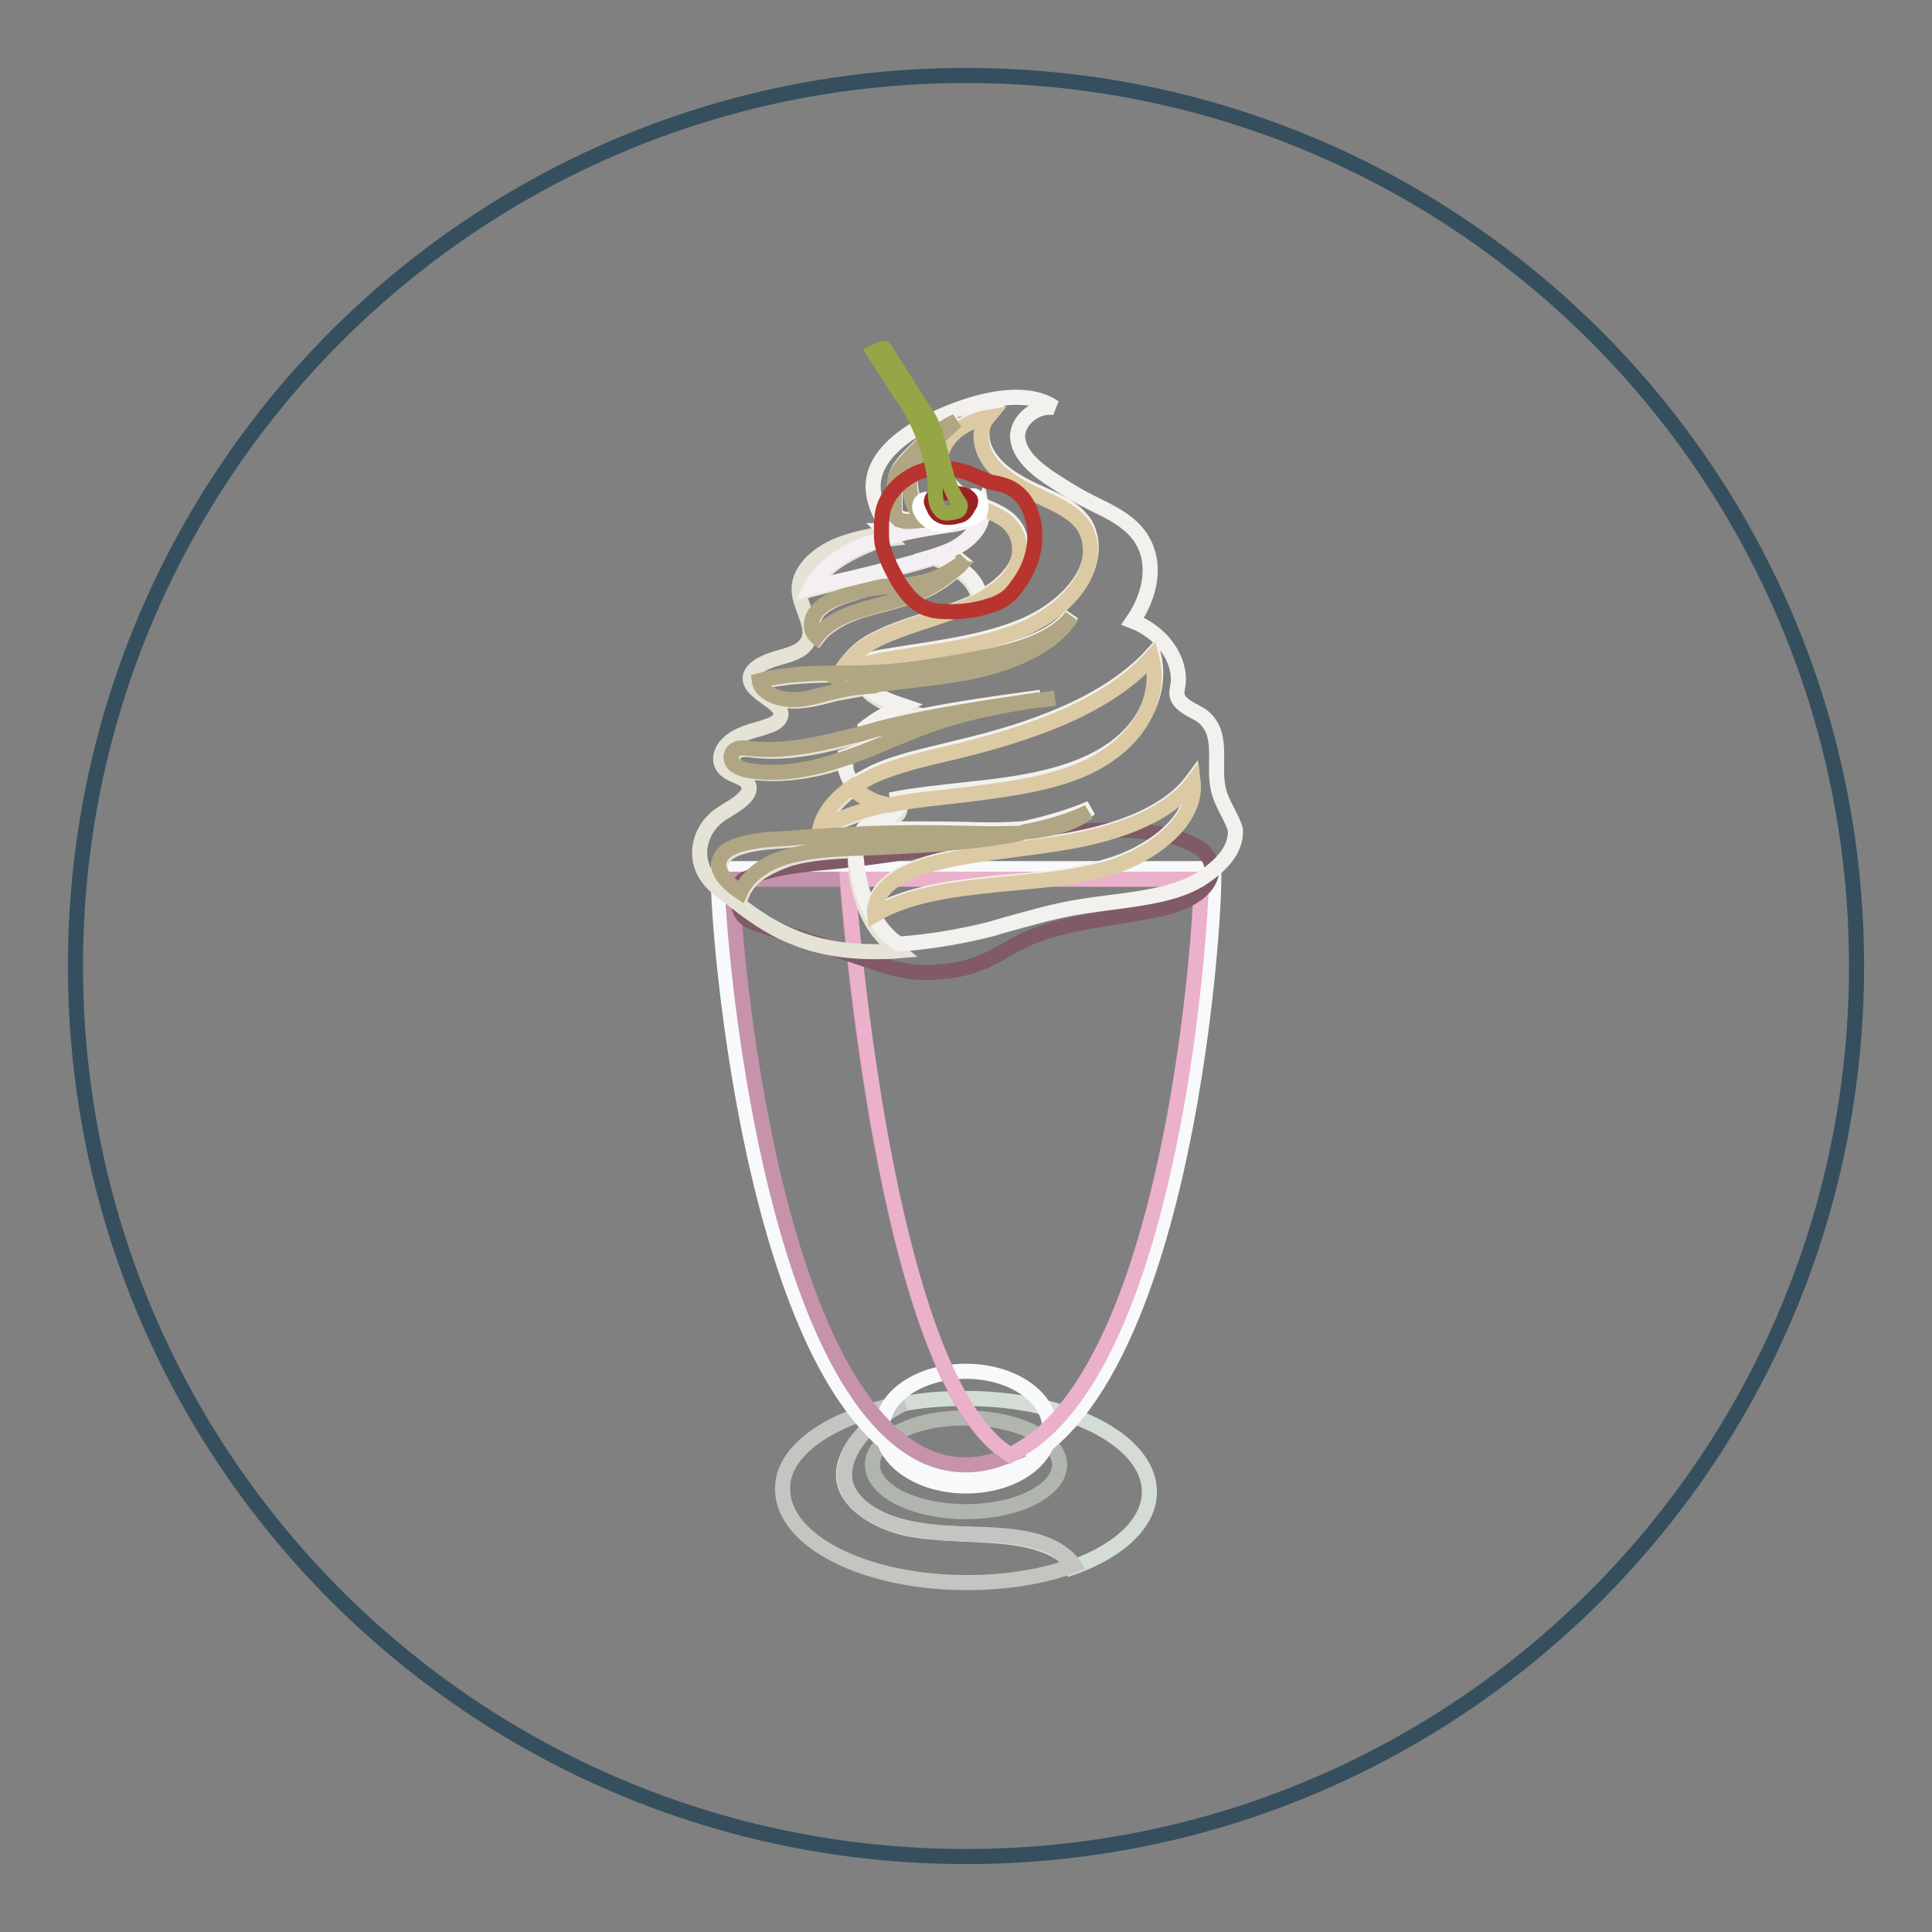 <?xml version="1.0" encoding="utf-8"?>
<!-- Svg Vector Icons : http://www.onlinewebfonts.com/icon -->
<!DOCTYPE svg PUBLIC "-//W3C//DTD SVG 1.1//EN" "http://www.w3.org/Graphics/SVG/1.1/DTD/svg11.dtd">
<svg version="1.1" xmlns="http://www.w3.org/2000/svg" xmlns:xlink="http://www.w3.org/1999/xlink" x="0px" y="0px" viewBox="0 0 256 256" enable-background="new 0 0 256 256" xml:space="preserve">
<rect x="0" y="0" width="256" height="256" fill="#808080" stroke="none"/>
<g> <path stroke-width="2" fill-opacity="0" stroke="#354f5e"  d="M10,128c0,65.2,52.8,118,118,118c65.2,0,118-52.8,118-118l0,0c0-65.2-52.8-118-118-118 C62.8,10,10,62.8,10,128L10,128z"/> <path stroke-width="2" fill-opacity="0" stroke="#d3ddd5"  d="M140,205.5c-2.3-1.3-5.3-1.8-8.2-2c-3.9-0.3-8-0.2-11.8-1c-3.8-0.9-7.4-3.1-8.1-6c-0.5-2,0.5-4.2,1.9-5.9 c1.5-1.9,3.5-3.4,5.9-4.6c2.6-0.5,5.3-0.7,8.2-0.7c13.5,0,24.4,5.5,24.4,12.4c0,4.1-4,7.8-10.2,10C141.7,206.7,140.9,206,140,205.5 z"/> <path stroke-width="2" fill-opacity="0" stroke="#c4c4c0"  d="M119.8,185.9c-2.4,1.1-4.5,2.7-5.9,4.6c-1.4,1.8-2.3,3.9-1.9,5.9c0.7,3.1,4.4,5.2,8.1,6 c3.8,0.9,7.8,0.8,11.8,1c2.9,0.2,5.9,0.6,8.2,2c0.9,0.6,1.7,1.2,2.2,2c-4,1.5-8.9,2.3-14.2,2.3c-13.5,0-24.4-5.5-24.4-12.4 C103.6,192.1,110.3,187.6,119.8,185.9z"/> <path stroke-width="2" fill-opacity="0" stroke="#b0b5ad"  d="M115.6,194.1c0,3.4,5.5,6.2,12.4,6.2c6.8,0,12.4-2.8,12.4-6.2c0-3.4-5.5-6.2-12.4-6.2 C121.2,187.8,115.6,190.6,115.6,194.1C115.6,194.1,115.6,194.1,115.6,194.1z"/> <path stroke-width="2" fill-opacity="0" stroke="#f7f9fa"  d="M116.9,189.3c0,4.2,5,7.6,11.1,7.6c6.2,0,11.1-3.4,11.1-7.6l0,0c0-4.2-5-7.6-11.1-7.6 C121.8,181.7,116.9,185.1,116.9,189.3L116.9,189.3z"/> <path stroke-width="2" fill-opacity="0" stroke="#f7f9fa"  d="M95.2,115.1c-0.5,4.5,4.7,80.3,32.8,80.3c28.9,0,33.3-75.8,32.8-80.3H95.2z"/> <path stroke-width="2" fill-opacity="0" stroke="#c693aa"  d="M112.2,116.5H97c0.2,9,4.5,59.2,21.7,73.9c3,2.5,5.9,3.7,9.3,3.7c2,0,3.9-0.5,5.8-1.3 C119.1,184,113.6,133.3,112.2,116.5z"/> <path stroke-width="2" fill-opacity="0" stroke="#ebb1ca"  d="M137.8,190.2c17.5-14.7,21.2-64.7,21.4-73.7h-46.9c1.4,16.8,6.8,67.5,21.6,76.3 C135.1,192.1,136.5,191.3,137.8,190.2L137.8,190.2z"/> <path stroke-width="2" fill-opacity="0" stroke="#815a67"  d="M98.9,116.4c3.7-1.6,8.1-1.9,12.3-2.3c11.8-1.3,23.3-3.9,35.2-4.1c4-0.1,8.1,0.2,11.5,1.8 c0.8,0.4,1.6,0.8,2,1.5c1.3,1.6,0.6,3.7-1.1,5c-1.7,1.3-4,2-6.3,2.4c-5.6,1.1-11.4,1.5-16.4,3.7c-2.4,1.1-4.5,2.7-7.1,3.5 c-1.6,0.6-3.3,0.8-4.9,0.9c-1.2,0.1-2.5,0.1-3.7-0.1c-1.8-0.3-3.3-0.7-4.9-1.3c-4.8-1.6-9.6-3.2-14.4-4.7c-0.7-0.2-1.4-0.5-2-0.8 c-1.3-0.9-1.4-2.4-1.4-3.8c0-0.4,0-0.7,0.3-1C98.3,116.7,98.6,116.5,98.9,116.4L98.9,116.4z"/> <path stroke-width="2" fill-opacity="0" stroke="#e5e2d6"  d="M111.7,89.2h1.9c0-0.2,0-0.3,0.1-0.5c0-0.2,0.1-0.4,0.2-0.6C113,88.4,112.4,88.7,111.7,89.2z"/> <path stroke-width="2" fill-opacity="0" stroke="#e5e2d6"  d="M116.6,84.4c2.9-1.4,6.1-2.2,9.2-3.3c1.3-0.5,2.6-1,3.8-1.6c0-1.3-0.9-2.6-2.1-3.5 c-0.3-0.2-0.5-0.4-0.7-0.6c-1.6,1.5-3.5,2.7-5.8,3.5c-2.2,0.8-4.6,1.3-6.9,2c-2.2,0.7-4.5,1.9-5.7,3.5c-1.1-1-0.8-2.6,0.3-3.7 c1.1-1,2.7-1.6,4.4-2.1c1.1-0.4,2.3-0.7,3.5-0.8c1.3-0.2,2.6-0.2,3.9-0.3c2.3-0.3,4.5-1.1,6.1-2.2c-0.7-0.5-1.5-0.8-2.3-1.1 c-0.2-0.1-0.5-0.2-0.7-0.2l-2,0.6c-4,1.1-8.1,2-12.1,3c-0.7,0.2-1.3,0.3-2,0.5c1.3-2.7,4.4-4.6,7.6-5.9c0.8-0.4,1.8-0.7,2.7-0.8 c-0.3-0.3-0.6-0.6-0.8-0.7c-2.6,0.5-5.2,1-7.3,2.2c-2.3,1.3-4,3.3-3.8,5.5c0.2,2.5,2.6,5.2,0.7,7.2c-0.9,1-2.7,1.3-4.2,1.8 c-1.5,0.5-3.1,1.4-3,2.6c0.2,2.1,5.1,3.3,3.9,5.2c-0.4,0.7-1.3,0.9-2.1,1.2c-1.7,0.5-3.4,0.9-4.6,2c-1.2,1-1.6,2.8-0.3,3.7 c0.8,0.7,2.1,0.8,2.7,1.6c1.1,1.5-1.4,2.9-3.2,4c-3.2,2-4,5.9-2,8.6c0.7,1,1.9,1.9,2.9,2.6c0.1,0.1,0.3,0.2,0.4,0.3 c2.4,1.9,4.9,3.7,7.9,4.9c3.3,1.4,7,2,10.7,2c1.1,0,2.2,0,3.3-0.1c-1-0.8-2-1.8-2.7-2.7c-1.6-2.2-2.4-4.8-2.8-7.3 c-0.1-0.4-0.1-0.6-0.1-1c-0.1-0.7-0.1-1.6,0-2.3c-2.9,0.1-5.9,0.3-8.5,1c-1.6,0.5-3.1,1.2-4.3,2c-1,0.7-1.9,1.8-2.3,2.8 c-0.6-0.4-1.1-0.8-1.6-1.3c-0.8-0.8-1.5-1.8-1.2-2.8c0.5-1.9,3.4-2.5,5.9-2.8c4.3-0.4,8.6-0.7,12.9-0.8l0.4-0.4 c0.8-0.6,2-0.9,2.9-1.4c0.9-0.5,1.9-1.3,1.6-2.2h-1.2c-3.3,0.7-6.4,1.7-9.1,3.3c0.5-2.2,2.1-4.2,4.4-5.7c-0.8-0.9-1.3-2-1.2-3.2 c0-0.2,0-0.4,0.1-0.5c-3.7,1.3-7.8,2.1-11.9,1.7c-1-0.1-2-0.4-2.7-0.9s-0.7-1.7,0.2-2c0.6-0.3,1.4-0.2,2-0.1 c4.9,0.6,9.8-0.7,14.7-2c1.5-1.3,3.5-2.3,5.4-3.3c-1.5-0.5-3-1-4.2-1.9c-0.5-0.3-0.7-0.7-1.1-1c-1.3,0.2-2.6,0.5-3.9,0.7 c-1.9,0.5-3.6,1-5.6,1c-2-0.1-4-1-4.2-2.5c3.3-0.9,7-0.9,10.6-1C112.2,87.2,114.2,85.5,116.6,84.4L116.6,84.4z"/> <path stroke-width="2" fill-opacity="0" stroke="#f2f1ee"  d="M161.4,104.4c-0.7-3.3,0.9-7.3-2.2-9.6c-1.1-0.7-2.6-1.2-3.1-2.3c-0.3-0.6-0.1-1.2,0-1.8 c0.4-3.3-2.1-6.9-6-8.4c2.7-3.9,3.5-9.1-0.2-12.5c-1.5-1.4-3.5-2.3-5.5-3.3c-1.6-0.8-3.2-1.8-4.6-2.7c-2.2-1.4-4.5-3.2-4.9-5.4 c-0.5-2.2,2-4.8,4.8-4.4c-3.3-2.3-8.6-1.3-12.7,0.2c-5.5,2-11.1,5.4-11.3,10c-0.1,2,0.9,4.1,2,6c-0.2,0-0.4,0.1-0.5,0.1 c0.3,0.3,0.6,0.6,0.8,0.7c2.5-0.6,5.2-1.1,7.9-1.6c1.7-0.3,3.5-0.7,4.2-1.9c0.3,1.7-0.8,3.3-2.5,4.5c-1.1,0.7-2.4,1.3-3.8,1.7 c0.2,0.1,0.5,0.2,0.7,0.2c0.8,0.3,1.6,0.7,2.3,1.1c0.6-0.4,1-0.7,1.4-1.2c-0.4,0.5-0.7,0.8-1.2,1.3c0.3,0.2,0.5,0.4,0.7,0.6 c1.2,0.9,2.1,2.2,2.1,3.5c1.7-0.8,3.1-1.9,4.1-3.2c1.8-2.2,2-5.4-0.4-7.3c-1.6-1.3-4-1.8-5.9-3c-2.3-1.5-3.4-4-2.7-6.2 s3.2-4.1,6.1-4.6c-1.5,1.9-1,4.4,0.5,6.2c1.5,1.9,3.9,3.2,6.4,4.3c2,0.9,4.1,1.8,5.3,3.3c0.7,0.7,1,1.5,1.2,2.3 c1.2,4.9-3.4,9.8-9.2,12.1c-5.7,2.3-12.3,2.9-18.6,4c-0.8,0.2-1.8,0.4-2.6,0.7c-0.1,0.2-0.2,0.4-0.2,0.6c0,0.2-0.1,0.3-0.1,0.5 c0.7,0,1.5,0,2.2-0.1c4-0.2,7.9-0.8,11.7-1.5c5.5-0.9,11.5-2.1,14.4-5.9c-2.6,4.1-8.5,6.4-14.2,7.4c-4.5,0.8-9,1.1-13.5,1.8 c0.3,0.4,0.7,0.7,1.1,1c1.2,0.8,2.7,1.4,4.2,1.9c-1.9,0.9-3.9,2-5.4,3.3c0.7-0.2,1.4-0.4,2.1-0.6c7-1.8,14.2-2.8,21.6-3.8 c-4.6,0.6-9,1.5-13.2,2.9c-4.1,1.3-7.8,3.2-11.8,4.6c-0.3,0.1-0.6,0.2-0.9,0.3c0,0.2-0.1,0.4-0.1,0.5c-0.1,1.1,0.4,2.2,1.2,3.2 c0.8-0.6,1.7-1,2.6-1.5c3.4-1.6,7.2-2.3,11.1-3.3c9.9-2.3,20.1-5.9,26-12.5c1.2,4.6-0.9,9.6-5.4,12.7c-5.1,3.6-12.4,4.6-19.1,5.3 c-3.4,0.4-7,0.7-10.3,1.4c0.4,0,0.7,0.1,1.2,0c0.3,0.8-0.6,1.7-1.6,2.2c-0.9,0.5-2,0.7-2.9,1.4c-0.2,0.1-0.3,0.2-0.4,0.4 c4.5-0.2,9-0.2,13.6-0.1c2.5,0.1,5.2,0.1,7.8-0.1c3.1-0.7,5.9-1.5,8.8-2.7c-2.4,1.7-5.5,2.4-8.8,2.7c-6.9,1.4-14.3,1.7-21.5,2h-0.7 c-0.2,0.7-0.1,1.6,0,2.3c0,0.4,0.1,0.7,0.1,1c0.4,2.6,1.2,5.2,2.8,7.3c0.7,1,1.6,2,2.7,2.7c4.1-0.3,8.3-1,12.2-2 c0.4-0.1,0.7-0.2,1-0.3c3.3-0.9,6.6-1.9,9.9-2.5c4.5-0.8,9.2-1,13.5-2.3c1.5-0.5,2.9-1.1,4.1-2c2.3-1.6,4-3.6,3.9-6 C163.4,108.5,161.8,106.5,161.4,104.4z M122.8,59.3c-0.7,0.6-1.3,1.2-1.7,1.9c-0.5,0.8-0.5,1.8-0.5,2.7c0.1,1.7,0.6,3.5,2.1,4.7 c-0.8,0.2-1.7,0.3-2.5,0.2c-0.3,0-0.7,0-0.9-0.2c-0.7-0.3-0.7-0.9-0.7-1.5v-2.3c0-0.8,0-1.7,0.4-2.4c0.3-0.6,0.7-1,1.1-1.5 c1.9-2,4-4.1,6.7-5.4C125.4,56.9,124.1,58.1,122.8,59.3z M132.2,117c-5.8,0.6-11.7,1.3-16.4,4c-0.2-1.8,1-3.4,2.7-4.6 c0.4-0.3,0.7-0.5,1.1-0.7c1.5-0.7,3.2-1.3,4.9-1.7c5.9-1.4,12.3-1.7,18.3-2.9c6-1.2,12.1-3.5,15.2-7.7c0.5,4.5-3.9,8.5-9,10.6 c-1.8,0.7-3.6,1.2-5.6,1.6C139.8,116.4,136,116.7,132.2,117z"/> <path stroke-width="2" fill-opacity="0" stroke="#dccaa5"  d="M144.3,71.4c-0.2-0.8-0.6-1.7-1.2-2.3c-1.3-1.5-3.3-2.3-5.3-3.3c-2.4-1.1-4.8-2.4-6.4-4.3 c-1.5-1.9-2-4.4-0.5-6.2c-2.9,0.5-5.4,2.3-6.1,4.6s0.4,4.7,2.7,6.2c1.8,1.1,4.2,1.7,5.9,3c2.3,2,2.1,5.1,0.4,7.3 c-1,1.3-2.5,2.3-4.1,3.2c-1.2,0.7-2.5,1.1-3.8,1.6c-3.1,1.1-6.3,2-9.2,3.3c-2.3,1.1-4.5,2.8-5.4,4.7h0.6c0.6-0.5,1.3-0.7,2.1-1 c0.8-0.3,1.8-0.5,2.6-0.7c6.3-1.1,12.9-1.7,18.6-4C140.8,81.2,145.5,76.3,144.3,71.4z M113,104.2c-2.2,1.5-3.9,3.4-4.4,5.7 c2.7-1.7,5.9-2.6,9.1-3.3C115.9,106.4,114.2,105.4,113,104.2z"/> <path stroke-width="2" fill-opacity="0" stroke="#dccaa5"  d="M147.2,99.8c4.5-3.2,6.6-8.2,5.4-12.7c-5.9,6.6-16.1,10.1-26,12.5c-3.8,0.9-7.6,1.7-11.1,3.3 c-0.9,0.5-1.8,0.9-2.6,1.5c1.1,1.2,2.9,2.1,4.8,2.3c3.3-0.7,6.9-1,10.3-1.4C135,104.4,142.2,103.5,147.2,99.8z M158.1,103.6 c-3.1,4.2-9.2,6.5-15.2,7.7c-6,1.2-12.4,1.5-18.3,2.9c-1.7,0.4-3.4,0.9-4.9,1.7c-0.4,0.2-0.7,0.4-1.1,0.7c-1.7,1.1-2.9,2.9-2.7,4.6 c4.6-2.7,10.6-3.4,16.4-4c3.8-0.4,7.6-0.6,11.3-1.4c2-0.4,3.8-0.8,5.6-1.6C154.2,112.1,158.6,108,158.1,103.6z"/> <path stroke-width="2" fill-opacity="0" stroke="#b1a683"  d="M127.7,110.4c-4.6-0.1-9-0.1-13.6,0.1c-4.4,0.2-8.6,0.5-12.9,0.8c-2.4,0.3-5.5,0.9-5.9,2.8 c-0.3,1,0.4,2,1.2,2.8c0.5,0.5,1,0.9,1.6,1.3c0.5-1.1,1.3-2,2.3-2.8c1.2-0.9,2.7-1.6,4.3-2c2.7-0.7,5.7-0.9,8.5-1h0.7 c7.2-0.3,14.6-0.6,21.5-2C132.9,110.5,130.2,110.5,127.7,110.4z M135.4,110.3c3.3-0.3,6.4-0.9,8.8-2.7 C141.5,108.9,138.5,109.7,135.4,110.3z M137.8,92.8c0.7-0.1,1.3-0.2,2-0.3C139.1,92.6,138.4,92.7,137.8,92.8z M116.3,96.6 c-0.7,0.2-1.4,0.4-2.1,0.6c-4.8,1.2-9.7,2.5-14.7,2c-0.7-0.1-1.5-0.2-2,0.1c-0.8,0.4-0.8,1.5-0.2,2c0.7,0.6,1.7,0.8,2.7,0.9 c4,0.5,8.1-0.4,11.9-1.7c0.3-0.1,0.6-0.2,0.9-0.3c4-1.4,7.7-3.3,11.8-4.6c4.2-1.4,8.7-2.2,13.2-2.9 C130.5,93.8,123.3,94.8,116.3,96.6L116.3,96.6z M111.7,89.2c-0.5,0.4-0.8,0.8-1,1.4c0.1-0.5,0.3-0.9,0.5-1.4c-3.6,0-7.2,0.1-10.6,1 c0.2,1.5,2.2,2.4,4.2,2.5c2,0.1,3.7-0.6,5.6-1c1.3-0.3,2.6-0.6,3.9-0.7c-0.5-0.6-0.7-1.2-0.7-1.8H111.7L111.7,89.2z"/> <path stroke-width="2" fill-opacity="0" stroke="#b1a683"  d="M142,81.7c-2.9,3.7-8.9,4.9-14.4,5.9c-3.9,0.7-7.8,1.3-11.7,1.5c-0.7,0-1.5,0.1-2.2,0.1 c0,0.6,0.3,1.2,0.6,1.8c4.5-0.7,9-1,13.5-1.8C133.6,88.1,139.4,85.8,142,81.7z M111.7,89.2h-0.6c-0.2,0.5-0.4,0.8-0.5,1.4 C110.9,90,111.3,89.5,111.7,89.2z M120.3,77.5c-1.3,0.2-2.6,0.1-3.9,0.3c-1.2,0.2-2.4,0.5-3.5,0.8c-1.6,0.5-3.3,1-4.4,2.1 c-1.1,1-1.4,2.7-0.3,3.7c1.2-1.7,3.4-2.8,5.7-3.5c2.2-0.7,4.6-1.2,6.9-2c2.2-0.8,4.2-2,5.8-3.5c-0.1,0-0.1-0.1-0.2-0.1 C124.7,76.4,122.6,77.3,120.3,77.5z M126.5,75.3c0.1,0,0.1,0.1,0.2,0.1c0.5-0.4,0.8-0.8,1.2-1.3C127.4,74.6,127,74.9,126.5,75.3z" /> <path stroke-width="2" fill-opacity="0" stroke="#f3eff2"  d="M129.8,67.7c-0.6,1.2-2.5,1.7-4.2,1.9c-2.6,0.4-5.3,0.8-7.9,1.6c-0.9,0.3-1.8,0.6-2.7,0.8 c-3.3,1.2-6.3,3.3-7.6,5.9c0.7-0.2,1.3-0.3,2-0.5c4.1-0.9,8.1-1.9,12.1-3l2-0.6c1.4-0.5,2.7-0.9,3.8-1.7 C128.9,71,130,69.4,129.8,67.7z"/> <path stroke-width="2" fill-opacity="0" stroke="#b1a683"  d="M121.1,61.3c0.4-0.7,1-1.3,1.7-1.9l3.9-3.6c-2.8,1.3-4.8,3.3-6.7,5.4c-0.4,0.5-0.8,0.9-1.1,1.5 c-0.4,0.7-0.4,1.6-0.4,2.4v2.3c0,0.6,0.1,1.2,0.7,1.5c0.3,0.1,0.7,0.2,0.9,0.2c0.8,0,1.7-0.1,2.5-0.2c-1.6-1.2-2-3.1-2.1-4.7 C120.6,63.1,120.7,62.1,121.1,61.3z"/> <path stroke-width="2" fill-opacity="0" stroke="#b7342f"  d="M123,80.7c0.6,0.2,1.1,0.3,1.7,0.3c2.2,0.2,4.6-0.1,6.6-0.8c0.7-0.2,1.3-0.5,1.9-0.9c0.7-0.5,1.1-1,1.6-1.7 c1.6-2.1,2.5-4.7,2.3-7.3c-0.1-1.3-0.5-2.7-1.2-3.8s-1.9-2-3.2-2.3c-0.6-0.2-1.1-0.2-1.7-0.4c-0.6-0.2-1.1-0.5-1.7-0.7 c-0.7-0.3-1.3-0.6-2-0.7c-2-0.6-4.4-0.5-6.3,0.5s-3.5,2.7-4,4.8c-0.2,0.9-0.2,1.9-0.2,2.8c0,0.7,0,1.3,0.2,2 c0.2,0.8,0.6,1.7,0.9,2.4c0.6,1.2,1.2,2.4,2,3.4C120.7,79.4,121.7,80.3,123,80.7L123,80.7z"/> <path stroke-width="2" fill-opacity="0" stroke="#ffffff"  d="M124.5,68.6c-0.6-0.3-0.8-0.9-0.9-1.5c-0.1-0.3-0.1-0.7-0.4-0.8c-0.4-0.3-0.9-0.1-1.2,0.3 c-0.2,0.4-0.2,0.9,0.1,1.3c0.5,1,1.7,1.7,2.8,1.6c0.8-0.1,1.6-0.6,2.4-0.7c0.7-0.1,1.4,0,2-0.4c0.4-0.3,0.7-0.7,0.7-1.2 c0-0.5-0.2-0.9-0.6-1.3c-0.2-0.2-0.5-0.3-0.7-0.1c0.1,0.9-0.4,1.8-1.1,2.3c-0.7,0.6-1.7,0.7-2.6,0.7 C124.9,68.7,124.7,68.7,124.5,68.6z"/> <path stroke-width="2" fill-opacity="0" stroke="#9c2124"  d="M127.2,68.3c-0.3,0.1-0.6,0.1-0.8,0.2c-0.7,0.1-1.4,0.1-2-0.3c-0.4-0.3-0.6-0.7-0.7-1 c-0.2-0.4-0.4-0.7-0.2-1.1c0.1-0.3,0.4-0.5,0.6-0.6c0.3-0.1,0.6-0.1,0.8-0.2c0.8,0,1.7,0,2.5,0.2c0.3,0.1,0.6,0.1,0.8,0.3 c0.3,0.2,0.5,0.5,0.4,0.7c0,0.2-0.1,0.4-0.2,0.5C128.1,67.6,127.7,68.2,127.2,68.3z"/> <path stroke-width="2" fill-opacity="0" stroke="#96a646"  d="M126.2,67.9c-0.6,0.1-1.1,0.2-1.5-0.2c-0.3-0.3-0.5-0.7-0.6-1c-0.3-1.3-0.1-2.6-0.3-3.8 c-0.1-0.5-0.2-1-0.3-1.5c-0.6-2.4-1.5-4.8-2.8-7.1c-0.4-0.7-0.8-1.4-1.3-2l-3.6-5.6c0.4-0.2,0.7-0.3,1.1-0.5c0.1,0,0.1-0.1,0.2,0 c0.1,0,0.2,0.1,0.2,0.2c1.9,2.9,3.7,5.9,5.6,8.7c1,1.7,1.4,3.6,1.9,5.5c0.5,2,0.9,3.9,2,5.6c0.2,0.3,0.6,0.7,0.4,1 C127.2,67.7,126.7,67.8,126.2,67.9L126.2,67.9z"/></g>
</svg>